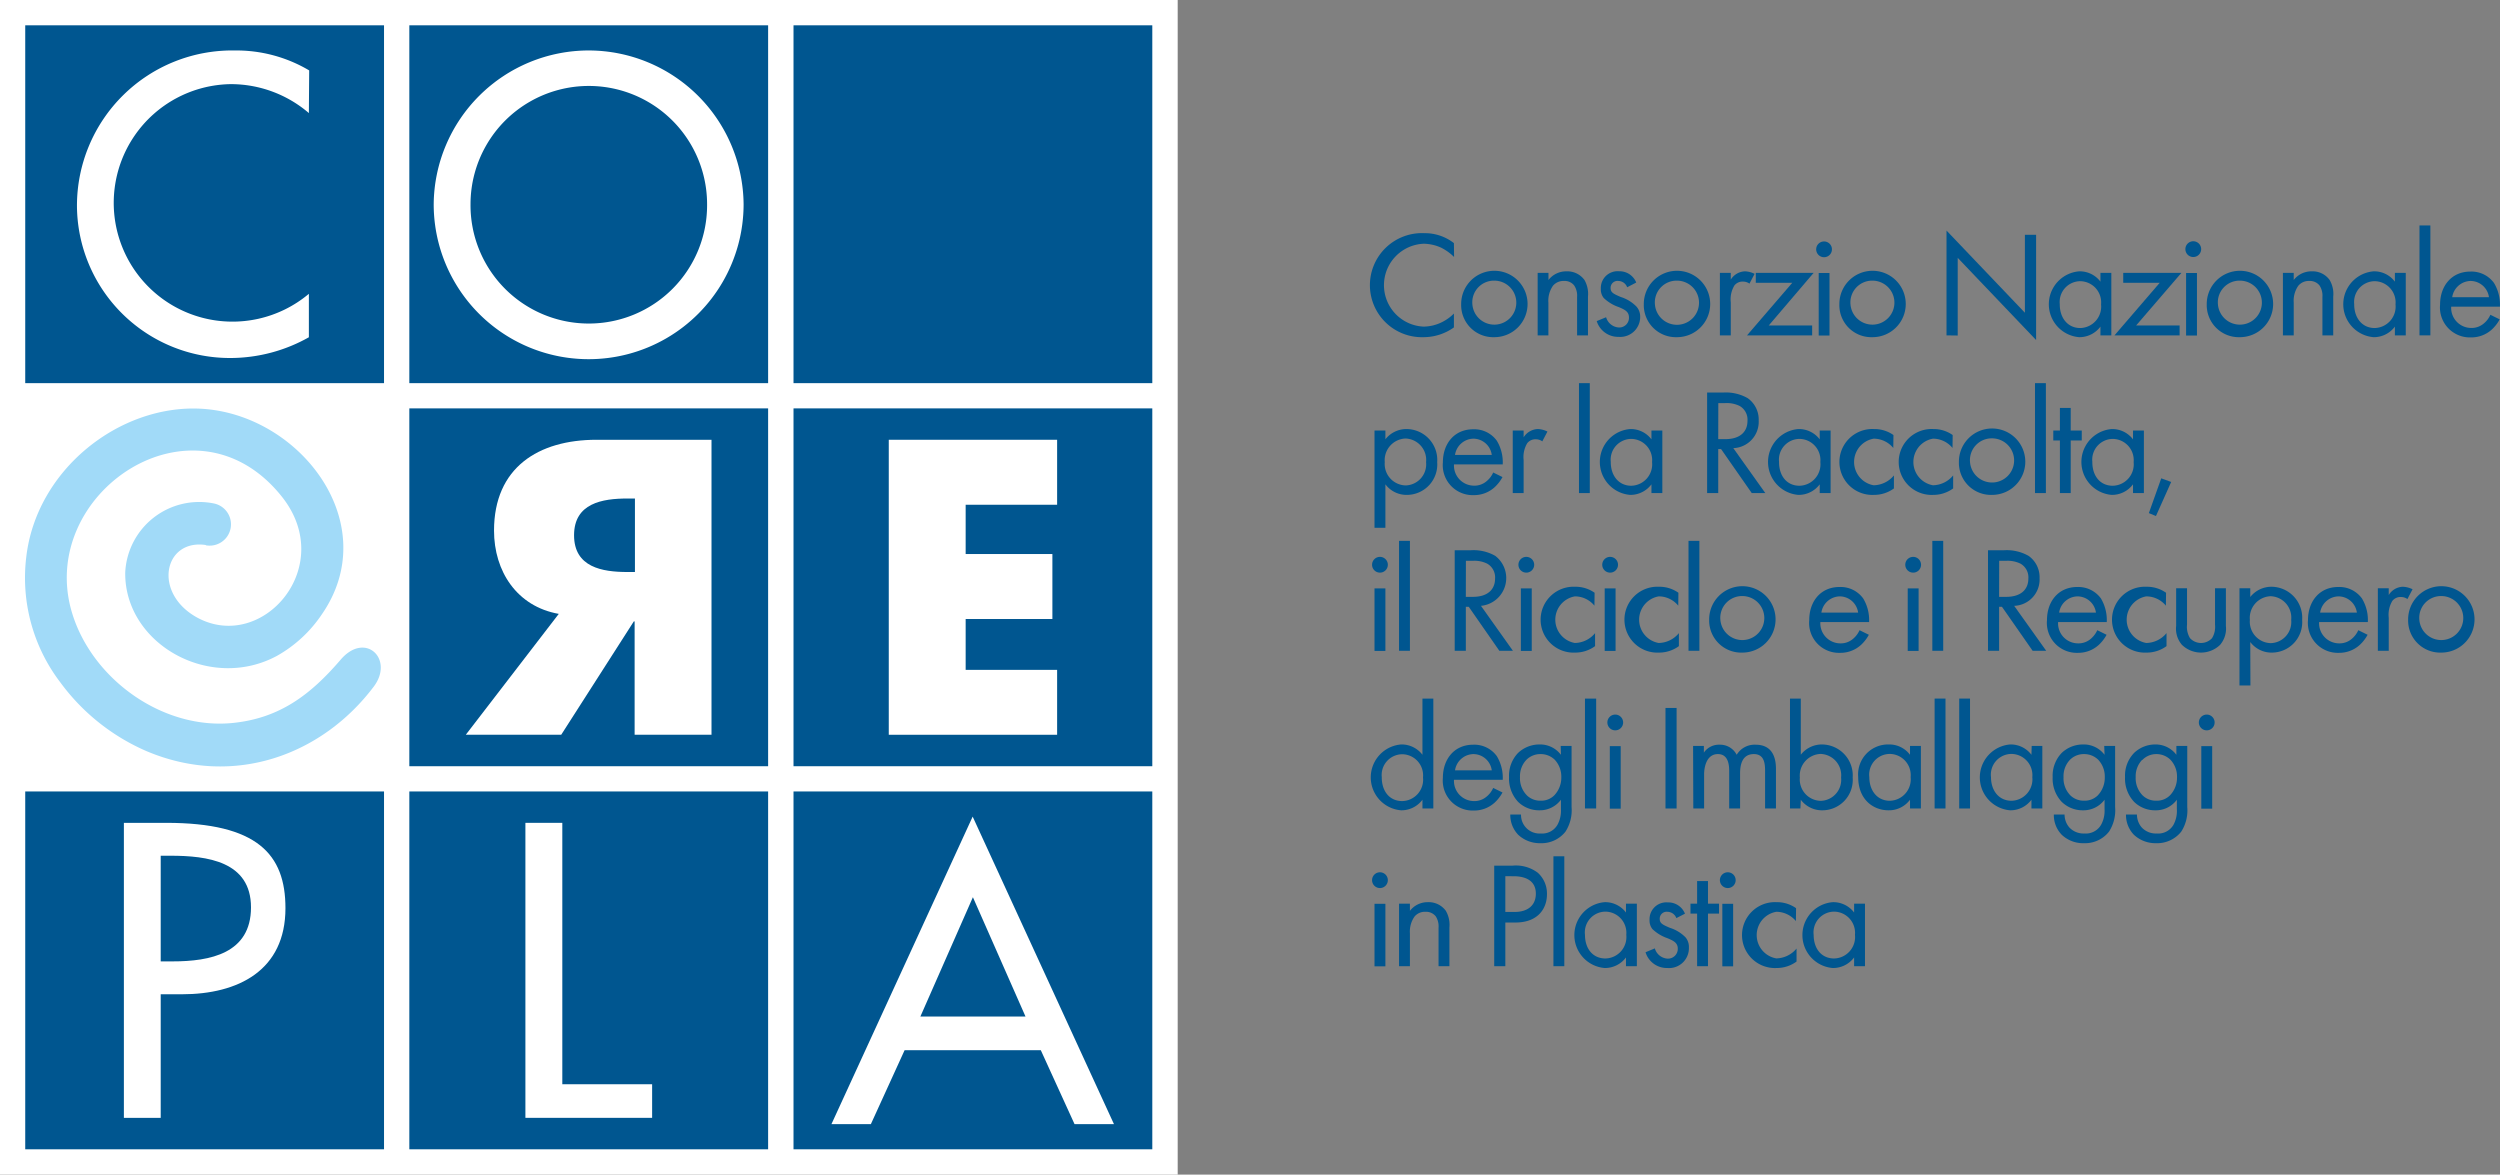 <svg id="Livello_1" data-name="Livello 1" xmlns="http://www.w3.org/2000/svg" viewBox="0 0 317.04 148.96"><rect x="0" y="0" width="317.04" height="148.96" fill="#808080" stroke="none"/><defs><style>.cls-1{fill:#fff;}.cls-2{fill:#a1daf8;}.cls-3{fill:#005690;}</style></defs><rect class="cls-1" width="149.35" height="148.96"/><path class="cls-2" d="M289.12,242c-5.37-.82-6.82,6.17-1,9.26,8.25,4.33,17.64-6.58,10.63-15.39-11.14-14-31.2-.41-26.61,14.74,2.55,8.43,11.57,14.91,20.51,13.94,5.83-.63,9.7-3.53,13.54-8,3.13-3.67,6.83-.08,4.21,3.4-6.49,8.62-17.68,12.86-28.74,8.22a26.68,26.68,0,0,1-11-8.74,21.86,21.86,0,0,1-4.33-15.9c1.28-11.1,11.81-19.34,22.11-18.82,12.62.65,23.35,14.62,15.34,26.13a16.68,16.68,0,0,1-5.67,5.22c-8.49,4.57-19.32-1.51-19.23-10.56a9.39,9.39,0,0,1,11.21-8.78,2.7,2.7,0,1,1-1,5.31" transform="translate(-263 -172.88)"/><rect class="cls-3" x="3.2" y="3.21" width="45.5" height="45.38"/><rect class="cls-3" x="100.63" y="3.21" width="45.5" height="45.38"/><rect class="cls-3" x="51.91" y="51.79" width="45.5" height="45.38"/><rect class="cls-3" x="51.91" y="3.21" width="45.5" height="45.38"/><rect class="cls-3" x="100.63" y="100.37" width="45.5" height="45.38"/><rect class="cls-3" x="3.2" y="100.37" width="45.5" height="45.38"/><rect class="cls-3" x="51.91" y="100.37" width="45.5" height="45.38"/><rect class="cls-3" x="100.63" y="51.79" width="45.5" height="45.38"/><path class="cls-1" d="M337.67,213.91a15,15,0,0,1-15-15.13,15,15,0,1,1,30,0,15,15,0,0,1-15,15.13m0-34.63A19.67,19.67,0,0,0,318,198.78a19.65,19.65,0,0,0,39.3,0,19.67,19.67,0,0,0-19.65-19.5" transform="translate(-263 -172.88)"/><path class="cls-1" d="M343.52,236.1h-.95c-3.18,0-6.77.59-6.77,4.66s3.59,4.66,6.77,4.66h.95Zm-9.66,14.63c-5.32-.94-8.21-5.41-8.21-10.56,0-8,5.63-11.52,13-11.52h14.58v37.41h-9.75V251.68h-.1l-9.21,14.38H322.07Z" transform="translate(-263 -172.88)"/><path class="cls-1" d="M283.38,281.4h1.25c4.62,0,10.2.7,10.2,6.55s-5.18,6.85-9.95,6.85h-1.5Zm0,17.57h2.69c7.11,0,13.13-3,13.13-10.92,0-6.85-3.58-10.82-15.12-10.82h-5.37v37.41h4.67Z" transform="translate(-263 -172.88)"/><path class="cls-1" d="M393.05,301.79H379.72l6.66-15.13Zm1.94,4.27,4.28,9.38h5l-17.92-39-17.91,39h5l4.28-9.38Z" transform="translate(-263 -172.88)"/><path class="cls-1" d="M302.21,181.81a18.11,18.11,0,0,0-9.45-2.53,19.69,19.69,0,0,0-20,19.7,19.4,19.4,0,0,0,19.56,19.3,20.31,20.31,0,0,0,9.85-2.63v-5.51a15.06,15.06,0,1,1-9.9-26.59,15.2,15.2,0,0,1,9.9,3.67Z" transform="translate(-263 -172.88)"/><polygon class="cls-1" points="134.06 64.01 134.06 55.77 112.71 55.77 112.71 93.18 134.06 93.18 134.06 84.95 122.46 84.95 122.46 78.5 133.46 78.5 133.46 70.26 122.46 70.26 122.46 64.01 134.06 64.01"/><polygon class="cls-1" points="71.31 104.35 66.63 104.35 66.63 141.76 82.7 141.76 82.7 137.5 71.31 137.5 71.31 104.35"/><path class="cls-3" d="M447.4,205.47a6.38,6.38,0,0,0-1.66-1.19,5.52,5.52,0,0,0-2.2-.49,5.26,5.26,0,0,0,0,10.51,5.36,5.36,0,0,0,2.37-.59,5.64,5.64,0,0,0,1.47-1.07v1.76a6.63,6.63,0,0,1-3.84,1.24,6.6,6.6,0,1,1,.08-13.19,6,6,0,0,1,3.76,1.26Z" transform="translate(-263 -172.88)"/><path class="cls-3" d="M448.3,211.47a4.21,4.21,0,1,1,4.21,4.17A4.07,4.07,0,0,1,448.3,211.47Zm1.42,0a2.79,2.79,0,1,0,2.79-3A2.75,2.75,0,0,0,449.72,211.47Z" transform="translate(-263 -172.88)"/><path class="cls-3" d="M458,207.48h1.37v.91a2.83,2.83,0,0,1,2.28-1.1,2.69,2.69,0,0,1,2.28,1.09,3.54,3.54,0,0,1,.45,2.12v4.91H463v-4.87a2.32,2.32,0,0,0-.37-1.46,1.54,1.54,0,0,0-1.3-.57,1.72,1.72,0,0,0-1.39.61,3.32,3.32,0,0,0-.58,2.14v4.15H458Z" transform="translate(-263 -172.88)"/><path class="cls-3" d="M469.35,209.31a1.21,1.21,0,0,0-1.1-.8.88.88,0,0,0-1,.9c0,.57.38.74,1.28,1.13a4.79,4.79,0,0,1,2,1.22A1.89,1.89,0,0,1,471,213a2.53,2.53,0,0,1-2.73,2.6,2.84,2.84,0,0,1-2.78-2l1.19-.49a1.79,1.79,0,0,0,1.6,1.3,1.23,1.23,0,0,0,1.3-1.26c0-.75-.53-1-1.28-1.32a5.18,5.18,0,0,1-1.93-1.17,1.76,1.76,0,0,1-.36-1.17,2.13,2.13,0,0,1,2.31-2.21,2.28,2.28,0,0,1,2.18,1.43Z" transform="translate(-263 -172.88)"/><path class="cls-3" d="M471.46,211.47a4.21,4.21,0,1,1,4.2,4.17A4.07,4.07,0,0,1,471.46,211.47Zm1.41,0a2.8,2.8,0,1,0,2.79-3A2.76,2.76,0,0,0,472.87,211.47Z" transform="translate(-263 -172.88)"/><path class="cls-3" d="M481.11,207.48h1.38v.86a2.21,2.21,0,0,1,1.8-1.05,2.9,2.9,0,0,1,1.22.32l-.65,1.24a1.4,1.4,0,0,0-.8-.26,1.32,1.32,0,0,0-1.11.49,3.42,3.42,0,0,0-.46,2.14v4.19h-1.38Z" transform="translate(-263 -172.88)"/><path class="cls-3" d="M487.31,214.15h5.5v1.26h-8.26l5.74-6.67h-4.63v-1.26H493Z" transform="translate(-263 -172.88)"/><path class="cls-3" d="M494.32,203.5a1,1,0,1,1-1,1A1,1,0,0,1,494.32,203.5Zm.69,4v7.93h-1.37v-7.93Z" transform="translate(-263 -172.88)"/><path class="cls-3" d="M496.26,211.47a4.21,4.21,0,1,1,4.2,4.17A4.06,4.06,0,0,1,496.26,211.47Zm1.41,0a2.79,2.79,0,1,0,2.79-3A2.76,2.76,0,0,0,497.67,211.47Z" transform="translate(-263 -172.88)"/><path class="cls-3" d="M509.85,215.41V202.12l9.94,10.42v-9.88h1.42V216l-9.94-10.42v9.85Z" transform="translate(-263 -172.88)"/><path class="cls-3" d="M529.37,207.48h1.38v7.93h-1.38V214.3a3.33,3.33,0,0,1-2.71,1.34,4.19,4.19,0,0,1,0-8.35,3.28,3.28,0,0,1,2.71,1.31Zm-5.16,4c0,1.71,1,3,2.6,3a2.72,2.72,0,0,0,2.64-3,2.69,2.69,0,0,0-2.64-2.94A2.63,2.63,0,0,0,524.21,211.43Z" transform="translate(-263 -172.88)"/><path class="cls-3" d="M533.9,214.15h5.51v1.26h-8.26l5.74-6.67h-4.63v-1.26h7.38Z" transform="translate(-263 -172.88)"/><path class="cls-3" d="M540.92,203.5a1,1,0,1,1,0,1.95,1,1,0,0,1,0-1.95Zm.69,4v7.93h-1.38v-7.93Z" transform="translate(-263 -172.88)"/><path class="cls-3" d="M542.85,211.47a4.21,4.21,0,1,1,4.21,4.17A4.07,4.07,0,0,1,542.85,211.47Zm1.42,0a2.79,2.79,0,1,0,2.79-3A2.75,2.75,0,0,0,544.27,211.47Z" transform="translate(-263 -172.88)"/><path class="cls-3" d="M552.51,207.48h1.37v.91a2.83,2.83,0,0,1,2.28-1.1,2.66,2.66,0,0,1,2.27,1.09,3.47,3.47,0,0,1,.46,2.12v4.91h-1.37v-4.87a2.32,2.32,0,0,0-.37-1.46,1.56,1.56,0,0,0-1.3-.57,1.72,1.72,0,0,0-1.39.61,3.32,3.32,0,0,0-.58,2.14v4.15h-1.37Z" transform="translate(-263 -172.88)"/><path class="cls-3" d="M566.71,207.48h1.38v7.93h-1.38V214.3a3.33,3.33,0,0,1-2.71,1.34,4.19,4.19,0,0,1,0-8.35,3.28,3.28,0,0,1,2.71,1.31Zm-5.16,4c0,1.71,1,3,2.6,3a2.72,2.72,0,0,0,2.64-3,2.69,2.69,0,0,0-2.64-2.94A2.63,2.63,0,0,0,561.55,211.43Z" transform="translate(-263 -172.88)"/><path class="cls-3" d="M571.21,201.47v13.94h-1.38V201.47Z" transform="translate(-263 -172.88)"/><path class="cls-3" d="M580,213.38a4.91,4.91,0,0,1-1,1.29,3.86,3.86,0,0,1-2.64,1,3.8,3.8,0,0,1-3.92-4.15c0-2.37,1.45-4.2,3.84-4.2a3.53,3.53,0,0,1,3,1.45,5.29,5.29,0,0,1,.75,3h-6.18a2.55,2.55,0,0,0,2.53,2.7,2.37,2.37,0,0,0,1.62-.58,2.94,2.94,0,0,0,.82-1.09Zm-1.36-2.81a2.37,2.37,0,0,0-2.33-2.06,2.41,2.41,0,0,0-2.33,2.06Z" transform="translate(-263 -172.88)"/><path class="cls-3" d="M438.69,239.81h-1.38V227.48h1.38v1.11a3.39,3.39,0,0,1,2.71-1.3,3.92,3.92,0,0,1,3.86,4.2,3.86,3.86,0,0,1-3.8,4.15,3.35,3.35,0,0,1-2.77-1.34Zm5.16-8.32a2.72,2.72,0,0,0-2.6-3,2.75,2.75,0,0,0-2.64,3,2.72,2.72,0,0,0,2.66,2.95A2.68,2.68,0,0,0,443.85,231.49Z" transform="translate(-263 -172.88)"/><path class="cls-3" d="M453.54,233.38a4.91,4.91,0,0,1-1,1.29,3.86,3.86,0,0,1-2.64,1,3.8,3.8,0,0,1-3.92-4.15c0-2.37,1.45-4.2,3.84-4.2a3.53,3.53,0,0,1,3,1.45,5.29,5.29,0,0,1,.75,3h-6.18a2.55,2.55,0,0,0,2.53,2.7,2.37,2.37,0,0,0,1.62-.58,2.94,2.94,0,0,0,.82-1.09Zm-1.36-2.81a2.37,2.37,0,0,0-2.33-2.06,2.41,2.41,0,0,0-2.33,2.06Z" transform="translate(-263 -172.88)"/><path class="cls-3" d="M454.84,227.48h1.38v.86a2.21,2.21,0,0,1,1.8-1.05,2.9,2.9,0,0,1,1.22.32l-.65,1.24a1.4,1.4,0,0,0-.8-.26,1.32,1.32,0,0,0-1.11.49,3.42,3.42,0,0,0-.46,2.14v4.19h-1.38Z" transform="translate(-263 -172.88)"/><path class="cls-3" d="M464.61,221.47v13.94h-1.37V221.47Z" transform="translate(-263 -172.88)"/><path class="cls-3" d="M472.43,227.48h1.38v7.93h-1.38V234.3a3.33,3.33,0,0,1-2.71,1.34,4.19,4.19,0,0,1,0-8.35,3.28,3.28,0,0,1,2.71,1.31Zm-5.16,4c0,1.71,1,3,2.6,3a2.72,2.72,0,0,0,2.64-3,2.69,2.69,0,0,0-2.64-2.94A2.63,2.63,0,0,0,467.27,231.43Z" transform="translate(-263 -172.88)"/><path class="cls-3" d="M481.53,222.66a5.61,5.61,0,0,1,3.1.71,3.31,3.31,0,0,1,1.4,2.83,3.34,3.34,0,0,1-3.22,3.51l4.06,5.7h-1.72l-3.89-5.58h-.36v5.58h-1.41V222.66Zm-.63,5.91h.9c1.76,0,2.81-.84,2.81-2.34a2,2,0,0,0-1-1.87,3.72,3.72,0,0,0-1.84-.36h-.86Z" transform="translate(-263 -172.88)"/><path class="cls-3" d="M493.77,227.48h1.38v7.93h-1.38V234.3a3.33,3.33,0,0,1-2.72,1.34,4.19,4.19,0,0,1,0-8.35,3.31,3.31,0,0,1,2.72,1.31Zm-5.16,4c0,1.71.95,3,2.6,3a2.72,2.72,0,0,0,2.64-3,2.69,2.69,0,0,0-2.64-2.94A2.63,2.63,0,0,0,488.61,231.43Z" transform="translate(-263 -172.88)"/><path class="cls-3" d="M503.1,229.69a3.23,3.23,0,0,0-2.49-1.18,3,3,0,0,0,0,5.91,3.4,3.4,0,0,0,2.57-1.25v1.65a4.25,4.25,0,0,1-2.53.82,4.18,4.18,0,1,1,0-8.35,4.18,4.18,0,0,1,2.47.76Z" transform="translate(-263 -172.88)"/><path class="cls-3" d="M510.61,229.69a3.2,3.2,0,0,0-2.48-1.18,3,3,0,0,0,0,5.91,3.38,3.38,0,0,0,2.56-1.25v1.65a4.24,4.24,0,0,1-2.52.82,4.18,4.18,0,1,1,0-8.35,4.17,4.17,0,0,1,2.46.76Z" transform="translate(-263 -172.88)"/><path class="cls-3" d="M511.42,231.47a4.21,4.21,0,1,1,4.2,4.17A4.07,4.07,0,0,1,511.42,231.47Zm1.41,0a2.8,2.8,0,1,0,2.79-3A2.76,2.76,0,0,0,512.83,231.47Z" transform="translate(-263 -172.88)"/><path class="cls-3" d="M522.45,221.47v13.94h-1.38V221.47Z" transform="translate(-263 -172.88)"/><path class="cls-3" d="M525.6,228.74v6.67h-1.37v-6.67h-.84v-1.26h.84v-2.87h1.37v2.87H527v1.26Z" transform="translate(-263 -172.88)"/><path class="cls-3" d="M533.5,227.48h1.38v7.93H533.5V234.3a3.33,3.33,0,0,1-2.71,1.34,4.19,4.19,0,0,1,0-8.35,3.3,3.3,0,0,1,2.71,1.31Zm-5.16,4c0,1.71.95,3,2.6,3a2.72,2.72,0,0,0,2.64-3,2.69,2.69,0,0,0-2.64-2.94A2.63,2.63,0,0,0,528.34,231.43Z" transform="translate(-263 -172.88)"/><path class="cls-3" d="M537.08,233.54l1.26.46-1.93,4.32-.9-.37Z" transform="translate(-263 -172.88)"/><path class="cls-3" d="M438,243.5a1,1,0,1,1-1,1A1,1,0,0,1,438,243.5Zm.69,4v7.93h-1.38v-7.93Z" transform="translate(-263 -172.88)"/><path class="cls-3" d="M441.8,241.47v13.94h-1.38V241.47Z" transform="translate(-263 -172.88)"/><path class="cls-3" d="M449.53,242.66a5.56,5.56,0,0,1,3.09.71,3.54,3.54,0,0,1-1.81,6.34l4.05,5.7h-1.72l-3.88-5.58h-.37v5.58h-1.41V242.66Zm-.64,5.91h.9c1.76,0,2.81-.84,2.81-2.34a2,2,0,0,0-1-1.87,3.66,3.66,0,0,0-1.83-.36h-.87Z" transform="translate(-263 -172.88)"/><path class="cls-3" d="M456.56,243.5a1,1,0,1,1-1,1A1,1,0,0,1,456.56,243.5Zm.69,4v7.93h-1.38v-7.93Z" transform="translate(-263 -172.88)"/><path class="cls-3" d="M465.2,249.69a3.2,3.2,0,0,0-2.48-1.18,3,3,0,0,0,0,5.91,3.38,3.38,0,0,0,2.56-1.25v1.65a4.24,4.24,0,0,1-2.52.82,4.18,4.18,0,1,1,0-8.35,4.17,4.17,0,0,1,2.46.76Z" transform="translate(-263 -172.88)"/><path class="cls-3" d="M467.19,243.5a1,1,0,1,1-1,1A1,1,0,0,1,467.19,243.5Zm.69,4v7.93H466.5v-7.93Z" transform="translate(-263 -172.88)"/><path class="cls-3" d="M475.83,249.69a3.2,3.2,0,0,0-2.48-1.18,3,3,0,0,0,0,5.91,3.38,3.38,0,0,0,2.56-1.25v1.65a4.24,4.24,0,0,1-2.52.82,4.18,4.18,0,1,1,0-8.35,4.17,4.17,0,0,1,2.46.76Z" transform="translate(-263 -172.88)"/><path class="cls-3" d="M478.51,241.47v13.94h-1.38V241.47Z" transform="translate(-263 -172.88)"/><path class="cls-3" d="M479.75,251.47a4.21,4.21,0,1,1,4.21,4.17A4.07,4.07,0,0,1,479.75,251.47Zm1.42,0a2.79,2.79,0,1,0,2.79-3A2.76,2.76,0,0,0,481.17,251.47Z" transform="translate(-263 -172.88)"/><path class="cls-3" d="M500,253.38a4.91,4.91,0,0,1-1,1.29,3.86,3.86,0,0,1-2.64,1,3.79,3.79,0,0,1-3.92-4.15c0-2.37,1.45-4.2,3.84-4.2a3.54,3.54,0,0,1,3,1.45,5.29,5.29,0,0,1,.75,3h-6.18a2.55,2.55,0,0,0,2.53,2.7,2.37,2.37,0,0,0,1.62-.58,3,3,0,0,0,.82-1.09Zm-1.36-2.81a2.37,2.37,0,0,0-2.33-2.06,2.41,2.41,0,0,0-2.33,2.06Z" transform="translate(-263 -172.88)"/><path class="cls-3" d="M505.62,243.5a1,1,0,1,1-1,1A1,1,0,0,1,505.62,243.5Zm.69,4v7.93h-1.38v-7.93Z" transform="translate(-263 -172.88)"/><path class="cls-3" d="M509.43,241.47v13.94h-1.38V241.47Z" transform="translate(-263 -172.88)"/><path class="cls-3" d="M517.15,242.66a5.61,5.61,0,0,1,3.1.71,3.31,3.31,0,0,1,1.4,2.83,3.34,3.34,0,0,1-3.22,3.51l4.06,5.7h-1.72l-3.89-5.58h-.36v5.58h-1.41V242.66Zm-.63,5.91h.9c1.76,0,2.81-.84,2.81-2.34a2,2,0,0,0-1-1.87,3.72,3.72,0,0,0-1.84-.36h-.86Z" transform="translate(-263 -172.88)"/><path class="cls-3" d="M530.15,253.38a4.91,4.91,0,0,1-1,1.29,3.86,3.86,0,0,1-2.64,1,3.8,3.8,0,0,1-3.92-4.15c0-2.37,1.45-4.2,3.84-4.2a3.56,3.56,0,0,1,3,1.45,5.37,5.37,0,0,1,.74,3H524a2.54,2.54,0,0,0,2.52,2.7,2.39,2.39,0,0,0,1.63-.58,3.17,3.17,0,0,0,.82-1.09Zm-1.35-2.81a2.38,2.38,0,0,0-2.34-2.06,2.41,2.41,0,0,0-2.33,2.06Z" transform="translate(-263 -172.88)"/><path class="cls-3" d="M537.67,249.69a3.23,3.23,0,0,0-2.49-1.18,3,3,0,0,0,0,5.91,3.4,3.4,0,0,0,2.57-1.25v1.65a4.25,4.25,0,0,1-2.53.82,4.18,4.18,0,1,1,0-8.35,4.2,4.2,0,0,1,2.47.76Z" transform="translate(-263 -172.88)"/><path class="cls-3" d="M540.35,252.1a2.74,2.74,0,0,0,.38,1.71,1.9,1.9,0,0,0,2.79,0,2.74,2.74,0,0,0,.38-1.71v-4.62h1.38v4.78a3.17,3.17,0,0,1-.73,2.39,3.47,3.47,0,0,1-4.85,0,3.13,3.13,0,0,1-.73-2.39v-4.78h1.38Z" transform="translate(-263 -172.88)"/><path class="cls-3" d="M548.39,259.81H547V247.48h1.37v1.11a3.42,3.42,0,0,1,2.72-1.3,3.93,3.93,0,0,1,3.86,4.2,3.86,3.86,0,0,1-3.8,4.15,3.38,3.38,0,0,1-2.78-1.34Zm5.17-8.32a2.72,2.72,0,0,0-2.6-3,2.75,2.75,0,0,0-2.64,3,2.72,2.72,0,0,0,2.66,2.95A2.68,2.68,0,0,0,553.56,251.49Z" transform="translate(-263 -172.88)"/><path class="cls-3" d="M563.25,253.38a4.91,4.91,0,0,1-1,1.29,3.86,3.86,0,0,1-2.64,1,3.8,3.8,0,0,1-3.92-4.15c0-2.37,1.45-4.2,3.84-4.2a3.54,3.54,0,0,1,3,1.45,5.29,5.29,0,0,1,.75,3h-6.18a2.55,2.55,0,0,0,2.53,2.7,2.37,2.37,0,0,0,1.62-.58,3,3,0,0,0,.82-1.09Zm-1.36-2.81a2.37,2.37,0,0,0-2.33-2.06,2.41,2.41,0,0,0-2.33,2.06Z" transform="translate(-263 -172.88)"/><path class="cls-3" d="M564.55,247.48h1.38v.86a2.18,2.18,0,0,1,1.79-1.05,3,3,0,0,1,1.23.32l-.65,1.24a1.4,1.4,0,0,0-.8-.26,1.32,1.32,0,0,0-1.11.49,3.42,3.42,0,0,0-.46,2.14v4.19h-1.38Z" transform="translate(-263 -172.88)"/><path class="cls-3" d="M568.39,251.47a4.21,4.21,0,1,1,4.21,4.17A4.07,4.07,0,0,1,568.39,251.47Zm1.42,0a2.79,2.79,0,1,0,2.79-3A2.76,2.76,0,0,0,569.81,251.47Z" transform="translate(-263 -172.88)"/><path class="cls-3" d="M443.39,261.47h1.38v13.94h-1.38V274.3a3.33,3.33,0,0,1-2.72,1.34,4.19,4.19,0,0,1,0-8.35,3.31,3.31,0,0,1,2.72,1.31Zm-5.16,10c0,1.71.95,3,2.6,3a2.71,2.71,0,0,0,2.63-3,2.68,2.68,0,0,0-2.63-2.94A2.63,2.63,0,0,0,438.23,271.43Z" transform="translate(-263 -172.88)"/><path class="cls-3" d="M453.54,273.38a4.91,4.91,0,0,1-1,1.29,3.86,3.86,0,0,1-2.64,1,3.8,3.8,0,0,1-3.92-4.15c0-2.37,1.45-4.2,3.84-4.2a3.53,3.53,0,0,1,3,1.45,5.29,5.29,0,0,1,.75,3h-6.18a2.55,2.55,0,0,0,2.53,2.7,2.37,2.37,0,0,0,1.62-.58,2.94,2.94,0,0,0,.82-1.09Zm-1.36-2.81a2.37,2.37,0,0,0-2.33-2.06,2.41,2.41,0,0,0-2.33,2.06Z" transform="translate(-263 -172.88)"/><path class="cls-3" d="M460.92,267.48h1.38v7.74a5,5,0,0,1-.77,3.12,3.86,3.86,0,0,1-3.17,1.47,4,4,0,0,1-2.83-1.07,3.61,3.61,0,0,1-1-2.56h1.36a2.35,2.35,0,0,0,2.52,2.4,2.23,2.23,0,0,0,2.1-1.1,3.71,3.71,0,0,0,.44-2V274.3a3.33,3.33,0,0,1-2.71,1.34,3.81,3.81,0,0,1-2.72-1.07,4.33,4.33,0,0,1-1.15-3.14,4.16,4.16,0,0,1,1.15-3.07,3.93,3.93,0,0,1,2.72-1.07,3.3,3.3,0,0,1,2.71,1.31Zm-4.36,1.77a3,3,0,0,0-.8,2.18,3.06,3.06,0,0,0,.9,2.34,2.4,2.4,0,0,0,1.7.65,2.34,2.34,0,0,0,1.74-.67,3.26,3.26,0,0,0,.9-2.3,3.15,3.15,0,0,0-.84-2.23,2.55,2.55,0,0,0-1.8-.71A2.49,2.49,0,0,0,456.56,269.25Z" transform="translate(-263 -172.88)"/><path class="cls-3" d="M465.42,261.47v13.94H464V261.47Z" transform="translate(-263 -172.88)"/><path class="cls-3" d="M467.84,263.5a1,1,0,1,1-1,1A1,1,0,0,1,467.84,263.5Zm.69,4v7.93h-1.38v-7.93Z" transform="translate(-263 -172.88)"/><path class="cls-3" d="M475.62,262.66v12.75h-1.41V262.66Z" transform="translate(-263 -172.88)"/><path class="cls-3" d="M477.71,267.48h1.37v.84a2.31,2.31,0,0,1,2-1,2.36,2.36,0,0,1,2.16,1.28,2.64,2.64,0,0,1,2.39-1.28c2.36,0,2.59,2,2.59,3.09v5h-1.38v-4.82c0-.9-.12-2.08-1.42-2.08-1.58,0-1.75,1.53-1.75,2.48v4.42h-1.38v-4.7c0-.56,0-2.2-1.43-2.2s-1.75,1.62-1.75,2.58v4.32h-1.37Z" transform="translate(-263 -172.88)"/><path class="cls-3" d="M491.32,275.41H490V261.47h1.37v7.12a3.4,3.4,0,0,1,2.72-1.3,3.93,3.93,0,0,1,3.86,4.2,3.86,3.86,0,0,1-3.81,4.15,3.36,3.36,0,0,1-2.77-1.34Zm5.16-3.92a2.71,2.71,0,0,0-2.6-3,2.75,2.75,0,0,0-2.63,3,2.71,2.71,0,0,0,2.65,2.95A2.67,2.67,0,0,0,496.48,271.49Z" transform="translate(-263 -172.88)"/><path class="cls-3" d="M505.22,267.48h1.38v7.93h-1.38V274.3a3.33,3.33,0,0,1-2.71,1.34c-2,0-3.86-1.41-3.86-4.21a3.8,3.8,0,0,1,3.86-4.14,3.28,3.28,0,0,1,2.71,1.31Zm-5.16,3.95c0,1.71,1,3,2.6,3a2.72,2.72,0,0,0,2.64-3,2.69,2.69,0,0,0-2.64-2.94A2.63,2.63,0,0,0,500.06,271.43Z" transform="translate(-263 -172.88)"/><path class="cls-3" d="M509.72,261.47v13.94h-1.38V261.47Z" transform="translate(-263 -172.88)"/><path class="cls-3" d="M512.83,261.47v13.94h-1.37V261.47Z" transform="translate(-263 -172.88)"/><path class="cls-3" d="M520.65,267.48H522v7.93h-1.38V274.3a3.33,3.33,0,0,1-2.71,1.34,4.19,4.19,0,0,1,0-8.35,3.28,3.28,0,0,1,2.71,1.31Zm-5.16,3.95c0,1.71,1,3,2.6,3a2.72,2.72,0,0,0,2.64-3,2.69,2.69,0,0,0-2.64-2.94A2.63,2.63,0,0,0,515.49,271.43Z" transform="translate(-263 -172.88)"/><path class="cls-3" d="M529.85,267.48h1.38v7.74a5,5,0,0,1-.77,3.12,3.86,3.86,0,0,1-3.17,1.47,3.94,3.94,0,0,1-2.83-1.07,3.57,3.57,0,0,1-1-2.56h1.36a2.5,2.5,0,0,0,.61,1.64,2.47,2.47,0,0,0,1.92.76,2.23,2.23,0,0,0,2.1-1.1,3.71,3.71,0,0,0,.44-2V274.3a3.33,3.33,0,0,1-2.72,1.34,3.8,3.8,0,0,1-2.71-1.07,4.29,4.29,0,0,1-1.15-3.14,4.16,4.16,0,0,1,1.15-3.07,3.9,3.9,0,0,1,2.71-1.07,3.3,3.3,0,0,1,2.72,1.31Zm-4.36,1.77a3,3,0,0,0-.8,2.18,3.08,3.08,0,0,0,.89,2.34,2.44,2.44,0,0,0,1.71.65,2.36,2.36,0,0,0,1.74-.67,3.25,3.25,0,0,0,.89-2.3,3.1,3.1,0,0,0-.84-2.23,2.54,2.54,0,0,0-1.79-.71A2.47,2.47,0,0,0,525.49,269.25Z" transform="translate(-263 -172.88)"/><path class="cls-3" d="M539,267.48h1.38v7.74a5,5,0,0,1-.76,3.12,3.89,3.89,0,0,1-3.18,1.47,4,4,0,0,1-2.83-1.07,3.61,3.61,0,0,1-1-2.56H534a2.5,2.5,0,0,0,.61,1.64,2.45,2.45,0,0,0,1.91.76,2.23,2.23,0,0,0,2.11-1.1,3.7,3.7,0,0,0,.43-2V274.3a3.3,3.3,0,0,1-2.71,1.34,3.79,3.79,0,0,1-2.71-1.07,4.29,4.29,0,0,1-1.15-3.14,4.12,4.12,0,0,1,1.15-3.07,3.88,3.88,0,0,1,2.71-1.07A3.28,3.28,0,0,1,539,268.6Zm-4.35,1.77a3,3,0,0,0-.81,2.18,3.09,3.09,0,0,0,.9,2.34,2.41,2.41,0,0,0,1.7.65,2.34,2.34,0,0,0,1.74-.67,3.21,3.21,0,0,0,.9-2.3,3.1,3.1,0,0,0-.84-2.23,2.55,2.55,0,0,0-1.8-.71A2.45,2.45,0,0,0,534.69,269.25Z" transform="translate(-263 -172.88)"/><path class="cls-3" d="M542.85,263.5a1,1,0,1,1-1,1A1,1,0,0,1,542.85,263.5Zm.69,4v7.93h-1.38v-7.93Z" transform="translate(-263 -172.88)"/><path class="cls-3" d="M438,283.5a1,1,0,1,1-1,1A1,1,0,0,1,438,283.5Zm.69,4v7.93h-1.38v-7.93Z" transform="translate(-263 -172.88)"/><path class="cls-3" d="M440.42,287.48h1.38v.91a2.83,2.83,0,0,1,2.28-1.1,2.69,2.69,0,0,1,2.27,1.09,3.54,3.54,0,0,1,.46,2.12v4.91h-1.38v-4.87a2.31,2.31,0,0,0-.36-1.46,1.57,1.57,0,0,0-1.3-.57,1.71,1.71,0,0,0-1.39.61,3.32,3.32,0,0,0-.58,2.14v4.15h-1.38Z" transform="translate(-263 -172.88)"/><path class="cls-3" d="M454.8,282.66a4.61,4.61,0,0,1,3.22.9,3.56,3.56,0,0,1,1.16,2.73c0,1.8-1.13,3.58-4,3.58H453.9v5.54h-1.41V282.66Zm-.9,5.87h1.17c1.68,0,2.7-.84,2.7-2.32,0-2-1.9-2.21-2.81-2.21H453.9Z" transform="translate(-263 -172.88)"/><path class="cls-3" d="M461.38,281.47v13.94H460V281.47Z" transform="translate(-263 -172.88)"/><path class="cls-3" d="M469.2,287.48h1.38v7.93H469.2V294.3a3.33,3.33,0,0,1-2.71,1.34,4.19,4.19,0,0,1,0-8.35,3.3,3.3,0,0,1,2.71,1.31ZM464,291.43c0,1.71.95,3,2.6,3a2.72,2.72,0,0,0,2.64-3,2.69,2.69,0,0,0-2.64-2.94A2.63,2.63,0,0,0,464,291.43Z" transform="translate(-263 -172.88)"/><path class="cls-3" d="M475.59,289.31a1.23,1.23,0,0,0-1.11-.8.88.88,0,0,0-1,.9c0,.57.38.74,1.28,1.13a4.79,4.79,0,0,1,2,1.22,1.89,1.89,0,0,1,.42,1.28,2.52,2.52,0,0,1-2.73,2.6,2.83,2.83,0,0,1-2.77-2l1.18-.49a1.79,1.79,0,0,0,1.61,1.3,1.24,1.24,0,0,0,1.3-1.26c0-.75-.54-1-1.28-1.32a5.24,5.24,0,0,1-1.94-1.17,1.76,1.76,0,0,1-.36-1.17,2.13,2.13,0,0,1,2.31-2.21,2.27,2.27,0,0,1,2.18,1.43Z" transform="translate(-263 -172.88)"/><path class="cls-3" d="M479.6,288.74v6.67h-1.38v-6.67h-.84v-1.26h.84v-2.87h1.38v2.87H481v1.26Z" transform="translate(-263 -172.88)"/><path class="cls-3" d="M482.11,283.5a1,1,0,1,1-1,1A1,1,0,0,1,482.11,283.5Zm.68,4v7.93h-1.37v-7.93Z" transform="translate(-263 -172.88)"/><path class="cls-3" d="M490.75,289.69a3.23,3.23,0,0,0-2.49-1.18,3,3,0,0,0,0,5.91,3.4,3.4,0,0,0,2.57-1.25v1.65a4.25,4.25,0,0,1-2.53.82,4.18,4.18,0,1,1,0-8.35,4.2,4.2,0,0,1,2.47.76Z" transform="translate(-263 -172.88)"/><path class="cls-3" d="M498.13,287.48h1.38v7.93h-1.38V294.3a3.33,3.33,0,0,1-2.72,1.34,4.19,4.19,0,0,1,0-8.35,3.31,3.31,0,0,1,2.72,1.31ZM493,291.43c0,1.71.95,3,2.6,3a2.72,2.72,0,0,0,2.64-3,2.69,2.69,0,0,0-2.64-2.94A2.63,2.63,0,0,0,493,291.43Z" transform="translate(-263 -172.88)"/></svg>